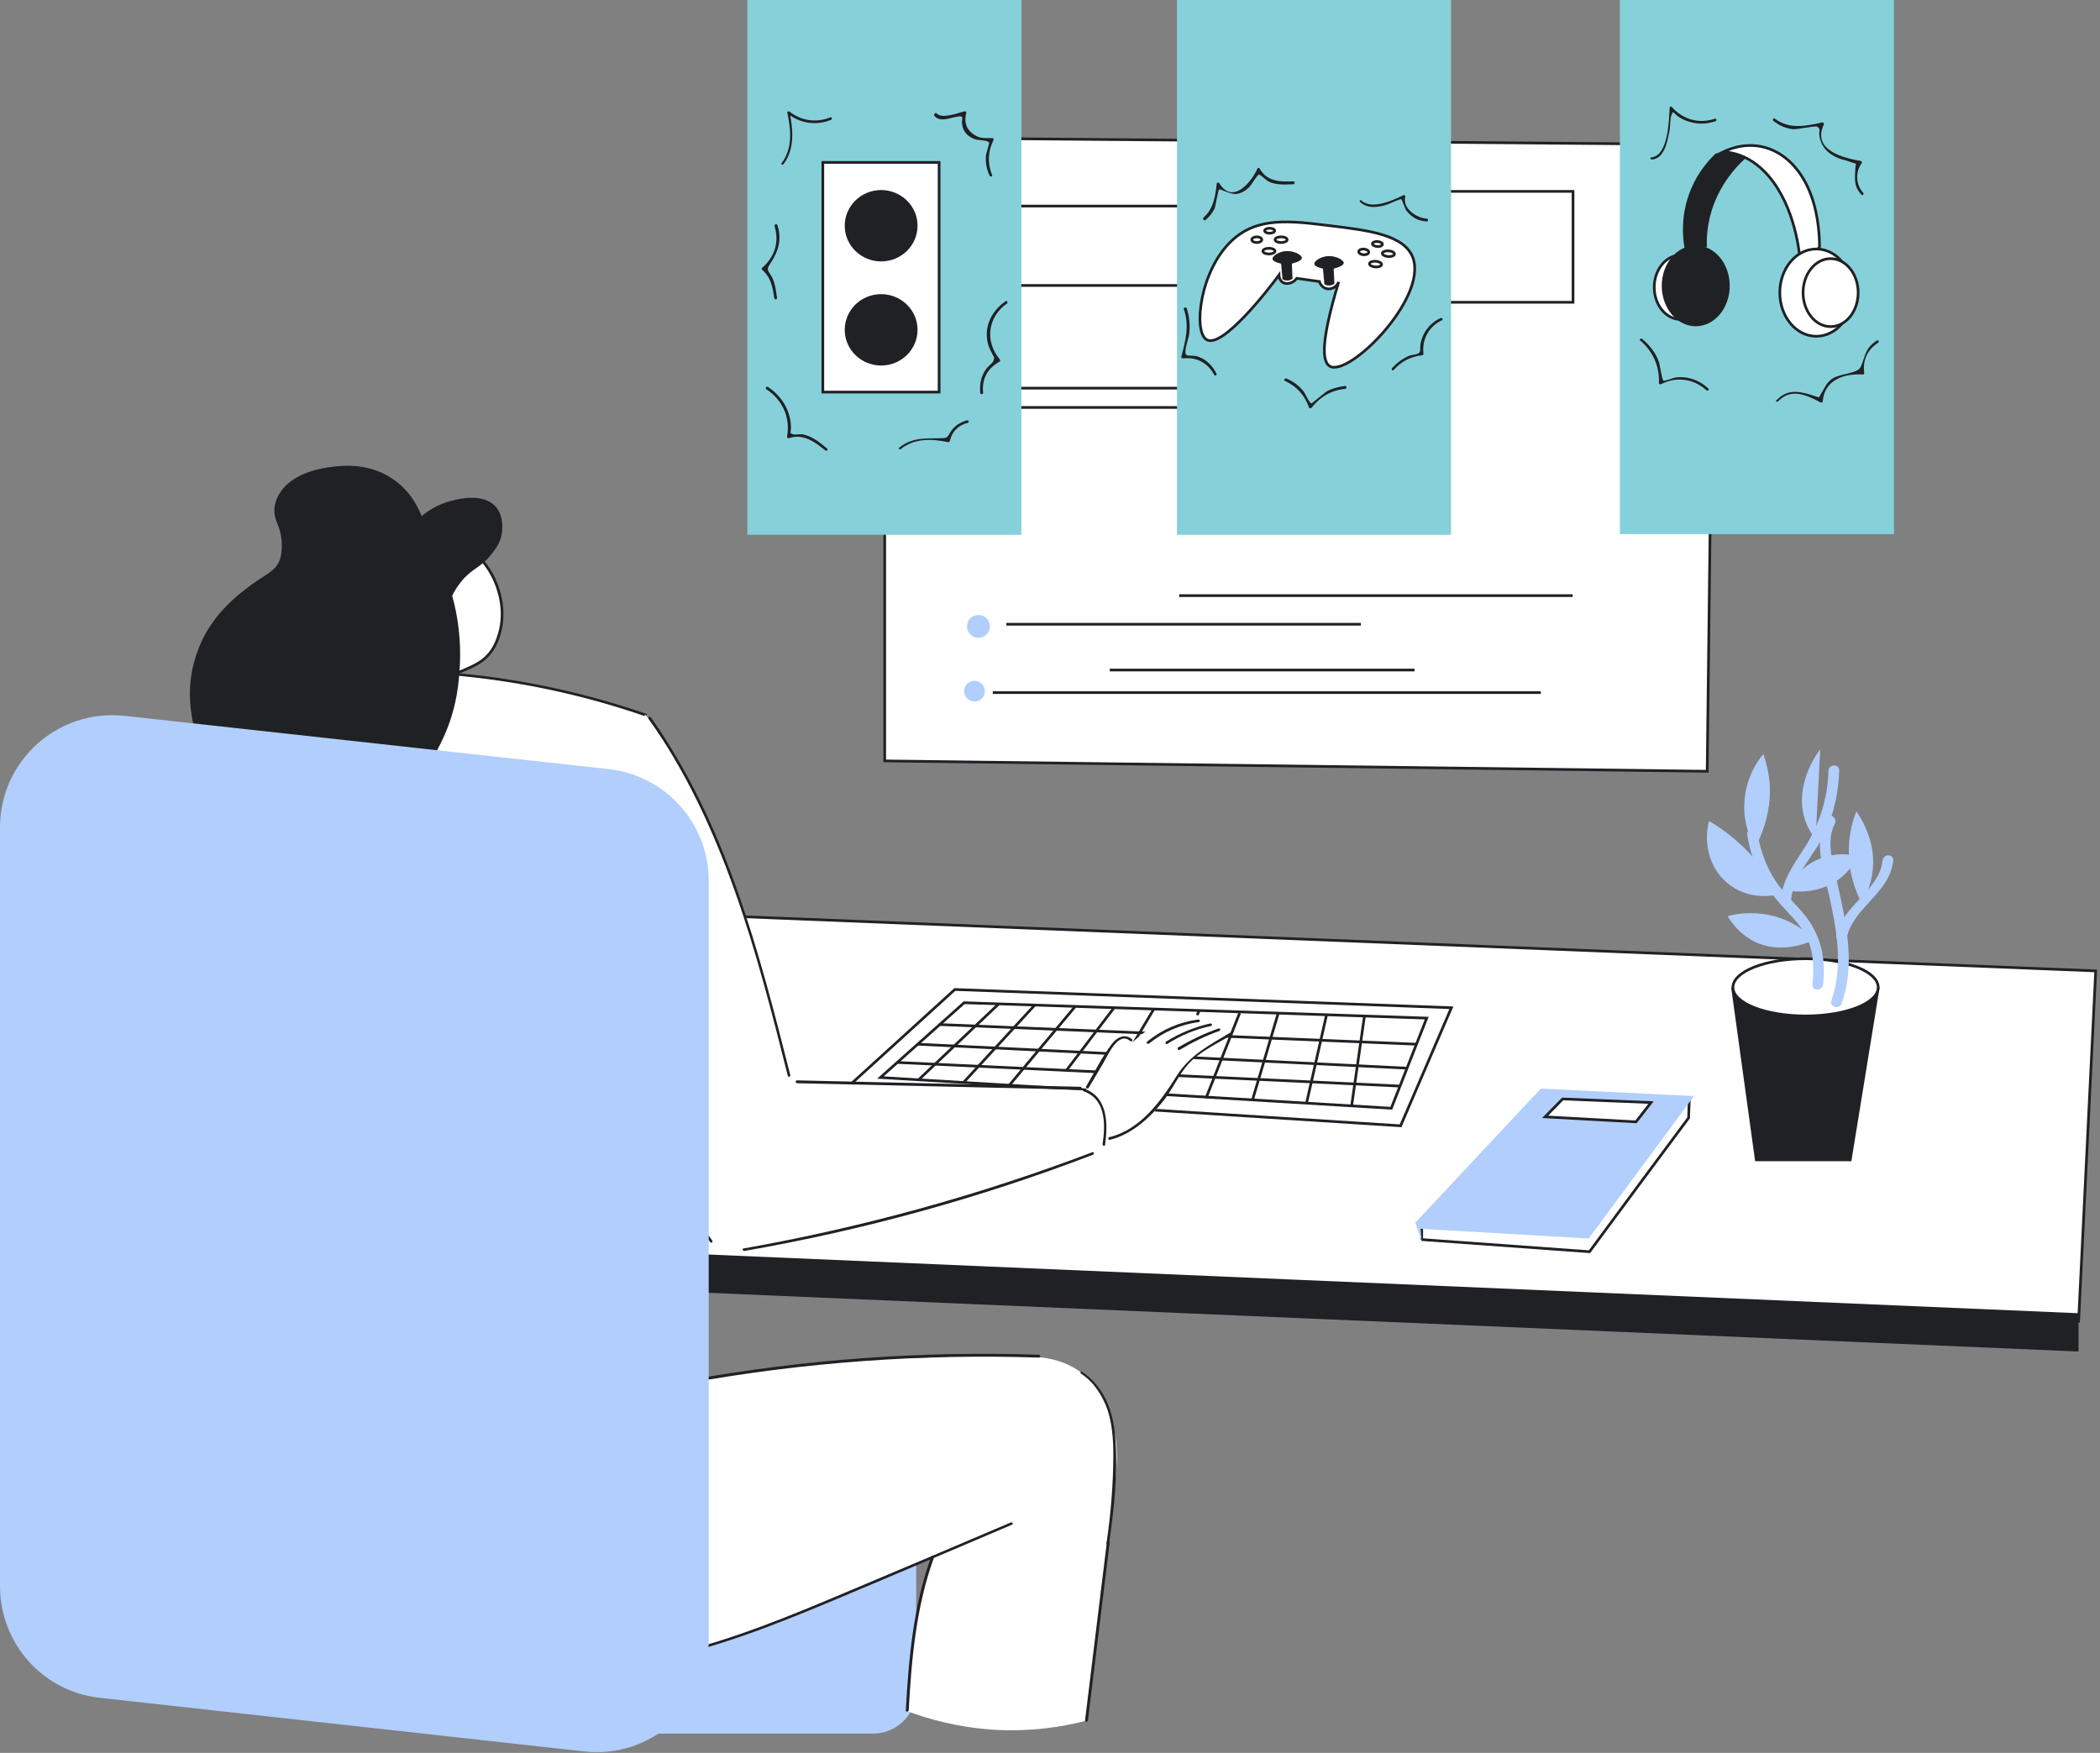 <?xml version="1.0" encoding="UTF-8"?> <svg xmlns="http://www.w3.org/2000/svg" width="587" height="490" viewBox="0 0 587 490" fill="none"><rect x="0" y="0" width="587" height="490" fill="#808080" stroke="none"/> <g clip-path="url(#clip0_106_848)"> <path d="M112 347C113.3 343.6 198.8 255.9 198.8 255.9L585.8 271.4L581 369.7" fill="white"></path> <path d="M112 347C113.3 343.6 198.8 255.9 198.8 255.9L585.8 271.4L581 369.7" stroke="#202124" stroke-width="0.75" stroke-miterlimit="10"></path> <path d="M581 377.8L112 357.7V347L581 367.1V377.8Z" fill="#202124"></path> <path d="M391.5 314.7L235.9 304.8L266.9 276.6L405.7 281.7L391.5 314.7Z" fill="white" stroke="#202124" stroke-width="0.75" stroke-miterlimit="10"></path> <path d="M388.9 309.8L246.1 301.2L269.5 280.3L398.8 284.6L388.9 309.8Z" fill="white" stroke="#202124" stroke-width="0.75" stroke-miterlimit="10"></path> <path d="M250.9 297L391.3 303.6" stroke="#202124" stroke-width="0.75" stroke-miterlimit="10"></path> <path d="M256.6 291.899L393.3 298.599" stroke="#202124" stroke-width="0.75" stroke-miterlimit="10"></path> <path d="M262.7 286.399L396 291.899" stroke="#202124" stroke-width="0.75" stroke-miterlimit="10"></path> <path d="M256.7 301.9L279.1 280.7" stroke="#202124" stroke-width="0.75" stroke-miterlimit="10"></path> <path d="M269.5 302.4L289.2 281" stroke="#202124" stroke-width="0.75" stroke-miterlimit="10"></path> <path d="M282.1 303.399L300.5 281.399" stroke="#202124" stroke-width="0.75" stroke-miterlimit="10"></path> <path d="M298.1 299.2L311.4 281.7" stroke="#202124" stroke-width="0.75" stroke-miterlimit="10"></path> <path d="M311.9 299.9L322.5 282.1" stroke="#202124" stroke-width="0.75" stroke-miterlimit="10"></path> <path d="M327.2 300.299L335.2 282.5" stroke="#202124" stroke-width="0.75" stroke-miterlimit="10"></path> <path d="M337.1 307L346.5 283.2" stroke="#202124" stroke-width="0.75" stroke-miterlimit="10"></path> <path d="M350.1 307.5L357.3 283.2" stroke="#202124" stroke-width="0.75" stroke-miterlimit="10"></path> <path d="M365.2 308.4L370.8 283.7" stroke="#202124" stroke-width="0.75" stroke-miterlimit="10"></path> <path d="M381.4 284L377.8 309.2" stroke="#202124" stroke-width="0.75" stroke-miterlimit="10"></path> <path d="M397.3 346.5L444.3 349.9C453.5 337.4 462.7 325 472 312.5C472.1 310.7 472.1 308.9 472.2 307.1C447.6 318.4 423 329.7 398.4 341.1L397.4 342.6V346.5H397.3Z" fill="white" stroke="#202124" stroke-width="0.75" stroke-miterlimit="10"></path> <path d="M444.1 346.2C428.4 345.3 412.8 344.4 397.1 343.5C397.2 344.6 397.3 345.8 397.4 346.9C396.8 345.2 396.2 343.5 395.6 341.8C407.3 329.3 419 316.8 430.7 304.3C445 305 459.2 305.7 473.5 306.4L444.1 346.2Z" fill="#B1CEFC"></path> <path d="M431.9 312.2L436.8 307.2L461.5 308.2L457.3 313.6L431.9 312.2Z" fill="white" stroke="#202124" stroke-width="0.75" stroke-miterlimit="10"></path> <path d="M517.5 324.6H490.6L483.9 276H525.4L517.5 324.6Z" fill="#202124"></path> <path d="M504.7 284C515.911 284 525 280.418 525 276C525 271.582 515.911 268 504.7 268C493.489 268 484.4 271.582 484.4 276C484.4 280.418 493.489 284 504.7 284Z" fill="white" stroke="#202124" stroke-width="0.75" stroke-miterlimit="10"></path> <path d="M488.4 233.4C489.5 240.5 492.5 246.8 497.2 252.2C499.9 255.4 503.2 258.2 505 262C507 266.2 507.1 270.7 506.6 275.2C506.4 277.1 509.4 277.1 509.6 275.2C510.4 268.2 509.1 261.7 504.7 256.1C502 252.7 498.8 250 496.4 246.4C493.6 242.2 492 237.5 491.2 232.6C491 230.7 488.1 231.5 488.4 233.4Z" fill="#B1CEFC"></path> <path d="M510.3 228.7C507 235.3 509.6 242.8 511.1 249.5C513.3 259.5 515.4 269.7 511.9 279.7C511.3 281.5 514.2 282.3 514.8 280.5C517.4 273.1 517.1 265.5 515.8 257.8C515.1 253.5 514.1 249.3 513.2 245.1C512.1 240.2 510.5 234.9 512.9 230.2C513.7 228.5 511.2 227 510.3 228.7Z" fill="#B1CEFC"></path> <path d="M526.2 240.6C525.3 249 515.1 253 513.3 261.4C512.9 263.3 515.8 264.1 516.2 262.2C518 253.6 528.2 249.8 529.2 240.6C529.4 238.6 526.4 238.6 526.2 240.6Z" fill="#B1CEFC"></path> <path d="M500.6 252C501.1 244.6 507.2 239.1 510.2 232.7C512.7 227.2 513.9 221.4 514.1 215.4C514.2 213.5 511.2 213.5 511.1 215.4C510.9 223.2 508.6 230.4 504.4 237C501.3 241.8 498.1 246.1 497.7 252C497.5 253.9 500.5 253.9 500.6 252Z" fill="#B1CEFC"></path> <path d="M497.2 250C496.1 250.3 489.5 251.7 483.8 247.6C478.4 243.8 475.9 236.6 477.7 229.5C480.5 231.1 483.7 233.4 487 236.5C492.1 241.3 495.2 246.3 497.2 250Z" fill="#B1CEFC"></path> <path d="M490.6 236.9C489.6 235.1 487.2 230.5 487.6 224.2C488 217.1 491.6 212.3 492.9 210.8C493.7 213 494.4 215.9 494.7 219.3C495.1 227.4 492.3 233.8 490.6 236.9Z" fill="#B1CEFC"></path> <path d="M520.4 252.5C521.7 250.3 524.1 245.4 523.5 238.8C522.9 233.3 520.5 229.1 518.9 226.8C517.9 229.3 516.9 232.8 516.8 237.1C516.6 243.8 518.7 249.3 520.4 252.5Z" fill="#B1CEFC"></path> <path d="M507.1 262.7C506.1 263.2 498.1 267.1 490.2 263.1C486.1 261 483.9 257.7 482.9 256.1C485.1 255.5 489.4 254.7 494.6 255.8C501.3 257.2 505.5 261 507.1 262.7Z" fill="#B1CEFC"></path> <path d="M499.5 248.9C500.1 247.7 502.3 243.1 507.6 240.5C513 237.9 518 239 519.3 239.3C518.6 240.9 517.3 243 515.2 244.8C509 250.4 500.9 249.2 499.5 248.9Z" fill="#B1CEFC"></path> <path d="M507.5 234.6C506.3 233.1 505.1 231.1 504.4 228.7C501.6 219.3 507.8 210.8 508.8 209.4C508.4 217.8 507.9 226.2 507.5 234.6Z" fill="#B1CEFC"></path> <path d="M247.3 38.5V212.7L477.2 215.6L479.3 40.4L247.3 38.5Z" fill="white" stroke="#202124" stroke-width="0.75" stroke-miterlimit="10"></path> <path d="M277.5 193.6H430.7" stroke="#202124" stroke-width="0.75" stroke-miterlimit="10"></path> <path d="M310.2 187.3H395.4" stroke="#202124" stroke-width="0.75" stroke-miterlimit="10"></path> <path d="M281.3 174.5H380.4" stroke="#202124" stroke-width="0.75" stroke-miterlimit="10"></path> <path d="M329.6 166.5H439.6" stroke="#202124" stroke-width="0.75" stroke-miterlimit="10"></path> <path d="M273.5 178.3C275.267 178.3 276.7 176.867 276.7 175.1C276.7 173.333 275.267 171.9 273.5 171.9C271.733 171.9 270.3 173.333 270.3 175.1C270.3 176.867 271.733 178.3 273.5 178.3Z" fill="#B1CEFC"></path> <path d="M272.4 196.1C274.002 196.1 275.3 194.801 275.3 193.2C275.3 191.598 274.002 190.3 272.4 190.3C270.798 190.3 269.5 191.598 269.5 193.2C269.5 194.801 270.798 196.1 272.4 196.1Z" fill="#B1CEFC"></path> <path d="M332.3 57.6H266.7V79.8H332.3V57.6Z" stroke="#202124" stroke-width="0.75" stroke-miterlimit="10"></path> <path d="M338.5 108.5H262.5V113.9H338.5V108.5Z" stroke="#202124" stroke-width="0.75" stroke-miterlimit="10"></path> <path d="M439.7 53.5H395.4V84.5H439.7V53.5Z" stroke="#202124" stroke-width="0.75" stroke-miterlimit="10"></path> <path d="M529.4 -0.2H452.8V149.3H529.4V-0.2Z" fill="#86D0DA"></path> <path d="M469.8 89.3C473.887 89.3 477.2 85.27 477.2 80.3C477.2 75.329 473.887 71.3 469.8 71.3C465.713 71.3 462.4 75.329 462.4 80.3C462.4 85.27 465.713 89.3 469.8 89.3Z" fill="white" stroke="#202124" stroke-width="0.75" stroke-miterlimit="10"></path> <path d="M474 91.2C479.247 91.2 483.5 86.14 483.5 79.9C483.5 73.659 479.247 68.6 474 68.6C468.753 68.6 464.5 73.659 464.5 79.9C464.5 86.14 468.753 91.2 474 91.2Z" fill="#202124"></path> <path d="M482.5 42.5C481.5 42.6 480.6 42.8 479.6 42.9C477.7 44.7 474.7 48 472.7 52.8C469.6 60.1 470.4 66.7 470.9 69.5C473 69.4 475 69.3 477.1 69.1C477 66.7 477.2 63.8 478 60.5C480.3 51.3 486.2 45.6 489.1 43.2C486.8 43.1 484.7 42.8 482.5 42.5Z" fill="#202124"></path> <path d="M481.6 42.5C483.1 42.5 490.9 42.8 497.1 53C502.7 62.2 503.3 73.2 503.4 76C505.1 73.7 506.8 71.4 508.6 69C508.6 65.1 508.1 58.3 505.3 52.3C500.5 42 491 38 481.6 42.5Z" fill="white" stroke="#202124" stroke-width="0.75" stroke-miterlimit="10"></path> <path d="M507.7 94C513.333 94 517.9 88.537 517.9 81.8C517.9 75.062 513.333 69.6 507.7 69.6C502.067 69.6 497.5 75.062 497.5 81.8C497.5 88.537 502.067 94 507.7 94Z" fill="white" stroke="#202124" stroke-width="0.75" stroke-miterlimit="10"></path> <path d="M511.7 91.3C515.953 91.3 519.4 87.046 519.4 81.8C519.4 76.553 515.953 72.3 511.7 72.3C507.447 72.3 504 76.553 504 81.8C504 87.046 507.447 91.3 511.7 91.3Z" fill="white" stroke="#202124" stroke-width="0.75" stroke-miterlimit="10"></path> <path d="M461.8 44.6C463.5 44.4 464.5 43.3 465.2 41.8C466 40.2 466.3 38.2 466.7 36.4C466.9 35.3 466.8 32.9 467.3 32C467.8 31 466.9 31.2 467.8 31.5C468.1 31.6 468.7 32.3 469 32.5C470 33.2 471 33.7 472.1 34C474.6 34.8 477 34.7 479.5 33.9C480 33.7 479.8 33 479.3 33.2C474.9 34.7 470.4 33.4 467.3 29.9C467.1 29.6 466.7 29.9 466.7 30.2C466.5 33.5 466.4 43.3 461.7 44C461.1 43.9 461.3 44.6 461.8 44.6Z" fill="#202124"></path> <path d="M495.7 33.8C497.4 35.1 498.9 35.8 501 36.1C502.2 36.3 507.2 35.1 507.9 35.4C509.1 36 508.3 36.7 508.6 38.2C508.8 39.5 509.5 40.9 510.4 41.9C511.4 43 512.8 43.8 514.1 44.3C515.1 44.7 516.1 44.8 517 45.2C519.4 46.1 518.7 45.1 518.6 47.2C518.5 50.1 518.1 52 520.3 54.4C520.6 54.8 521.2 54.2 520.8 53.9C518.7 51.6 518.6 48 520.4 45.6C520.5 45.4 520.4 45.1 520.2 45C515.5 44.2 506.4 42.1 509.8 34.8C509.9 34.5 509.7 34.2 509.4 34.2C504.7 35.3 500.1 36.2 496 33.1C495.7 32.9 495.4 33.5 495.7 33.8Z" fill="#202124"></path> <path d="M458.5 95.2C462.1 98.3 463.9 102.4 463.7 107.1C463.7 107.4 464 107.5 464.3 107.4C468.5 105.2 473.4 105.8 477 109.1C477.4 109.4 477.9 108.9 477.5 108.6C475.8 107 473.9 106 471.6 105.6C470.6 105.4 469.5 105.4 468.5 105.5C467.7 105.6 465.4 106.6 465 106.4C464.5 106.2 464 101.7 463.6 100.9C462.7 98.5 461.1 96.5 459.1 94.8C458.7 94.4 458.1 94.9 458.5 95.2Z" fill="#202124"></path> <path d="M497 112.2C500.7 108.3 505.1 110.5 508.9 112.5C509.2 112.6 509.4 112.5 509.5 112.2C509.9 106.2 515.6 104.3 520.7 104.7C521 104.7 521.1 104.4 521.1 104.2C520.6 100.7 522 97.7 525 95.8C525.4 95.5 525 94.9 524.6 95.2C521.4 97.3 521.5 99.2 520.2 102.4C519.3 104.7 514 104.2 511.7 106.2C510.5 107.2 510.1 108.3 509.3 109.6C508.1 111.4 509.2 111.3 506.3 110.4C502.7 109.3 499.5 108.8 496.7 111.8C496.1 112 496.6 112.5 497 112.2Z" fill="#202124"></path> <path d="M405.6 0H329V149.5H405.6V0Z" fill="#86D0DA"></path> <path d="M344.4 67.2C335.4 75.5 333.5 92.5 337.2 94.9C341.5 97.8 354.8 80.6 357.5 76.9C357.5 77.1 357.6 78.3 358.5 78.9C359.5 79.6 361.4 79.3 362.5 77.8C364.6 78.1 366.7 78.4 368.8 78.7C368.8 78.8 369.3 80.3 370.8 80.7C372.1 81 373.6 80.3 374.2 78.8C369 96 369.7 101 371.6 102.3C376.7 105.8 398.9 83.7 395 72.2C392.7 65.6 382.5 64.4 371.8 63.1C360.5 61.7 351.5 60.6 344.4 67.2Z" fill="white" stroke="#202124" stroke-width="0.75" stroke-miterlimit="10"></path> <path d="M354.9 65.2C355.673 65.2 356.3 64.886 356.3 64.5C356.3 64.113 355.673 63.8 354.9 63.8C354.127 63.8 353.5 64.113 353.5 64.5C353.5 64.886 354.127 65.2 354.9 65.2Z" fill="white" stroke="#202124" stroke-width="0.75" stroke-miterlimit="10"></path> <path d="M351.3 67.8C352.073 67.8 352.7 67.442 352.7 67C352.7 66.558 352.073 66.2 351.3 66.2C350.527 66.2 349.9 66.558 349.9 67C349.9 67.442 350.527 67.8 351.3 67.8Z" fill="white" stroke="#202124" stroke-width="0.75" stroke-miterlimit="10"></path> <path d="M358.1 67.8C359.039 67.8 359.8 67.442 359.8 67C359.8 66.558 359.039 66.2 358.1 66.2C357.161 66.2 356.4 66.558 356.4 67C356.4 67.442 357.161 67.8 358.1 67.8Z" fill="white" stroke="#202124" stroke-width="0.75" stroke-miterlimit="10"></path> <path d="M354.7 71C355.639 71 356.4 70.642 356.4 70.2C356.4 69.758 355.639 69.4 354.7 69.4C353.761 69.4 353 69.758 353 70.2C353 70.642 353.761 71 354.7 71Z" fill="white" stroke="#202124" stroke-width="0.75" stroke-miterlimit="10"></path> <path d="M358.5 78.1C358.7 78.2 359.1 78.4 359.6 78.4C360.4 78.5 361.1 78.1 361.3 77.9C361.2 76.5 361.2 75.1 361.1 73.7C363.4 73.1 363.9 72.5 363.9 72.1C363.9 71.2 361.5 70 359.3 70.2C357.5 70.4 355.6 71.5 355.7 72.4C355.7 72.6 355.9 73.2 358.1 73.7C358.2 75.2 358.4 76.6 358.5 78.1Z" fill="#202124"></path> <path d="M370.2 79.5C370.4 79.6 370.8 79.8 371.3 79.8C372.1 79.9 372.8 79.5 373 79.3C372.9 77.9 372.9 76.5 372.8 75.1C375.1 74.5 375.6 73.9 375.6 73.5C375.6 72.6 373.2 71.4 371 71.6C369.2 71.8 367.3 72.9 367.4 73.8C367.4 74 367.6 74.6 369.8 75.1C369.9 76.6 370.1 78 370.2 79.5Z" fill="#202124"></path> <path d="M386.413 68.31C386.438 67.924 385.833 67.57 385.062 67.519C384.29 67.469 383.644 67.74 383.619 68.126C383.593 68.511 384.198 68.865 384.97 68.916C385.741 68.967 386.387 68.695 386.413 68.31Z" fill="white" stroke="#202124" stroke-width="0.75" stroke-miterlimit="10"></path> <path d="M382.596 70.511C382.625 70.07 382.023 69.671 381.251 69.621C380.48 69.57 379.831 69.886 379.802 70.327C379.773 70.768 380.375 71.166 381.146 71.217C381.918 71.268 382.567 70.952 382.596 70.511Z" fill="white" stroke="#202124" stroke-width="0.75" stroke-miterlimit="10"></path> <path d="M389.786 71.03C389.816 70.589 389.08 70.182 388.143 70.12C387.206 70.058 386.423 70.366 386.394 70.807C386.365 71.248 387.101 71.655 388.038 71.717C388.974 71.778 389.757 71.471 389.786 71.03Z" fill="white" stroke="#202124" stroke-width="0.75" stroke-miterlimit="10"></path> <path d="M386.188 73.94C386.217 73.499 385.482 73.092 384.545 73.03C383.608 72.969 382.825 73.276 382.796 73.717C382.767 74.158 383.503 74.565 384.44 74.627C385.376 74.689 386.159 74.381 386.188 73.94Z" fill="white" stroke="#202124" stroke-width="0.75" stroke-miterlimit="10"></path> <path d="M337 61.5C338.1 60.5 338.9 59.6 339.5 58.3C339.8 57.6 340.5 53 340.8 52.9C341 52.8 344.3 54.5 345.7 54.2C347 54 348 53.4 349 52.5C349.8 51.8 351.3 49 351.9 48.8C352.2 48.7 354.1 50.5 354.5 50.7C356.7 51.8 359.2 51.6 361.5 51.5C362 51.5 362 50.7 361.5 50.7C358 50.8 354.2 50.9 352.1 47.1C352 46.9 351.6 46.8 351.5 47.1C350.1 50.3 344.8 57.6 340.8 51.2C340.6 50.9 340.1 51 340.1 51.4C339.7 54.9 339.2 58.4 336.4 60.8C336.1 61.3 336.6 61.8 337 61.5Z" fill="#202124"></path> <path d="M380.2 56.5C381.6 57.7 383 58 384.9 57.8C386 57.7 387.2 57.4 388.2 57C388.5 56.9 391.5 55.5 391.7 55.7C391.9 55.8 392.7 58.4 393.2 59C394.7 60.8 396.5 61.8 398.8 61.9C399.3 61.9 399.3 61.2 398.8 61.1C396.1 61 392 58.4 392.8 55C392.9 54.7 392.5 54.4 392.2 54.6C389.3 56 383.6 58.7 380.6 56.1C380.3 55.7 379.8 56.2 380.2 56.5Z" fill="#202124"></path> <path d="M359.2 106.5C362.5 108 364.7 110.5 365.9 113.9C366 114.2 366.4 114.2 366.6 114C369 110.9 372.1 109.1 376 108.7C376.5 108.6 376.5 107.9 376 107.9C374.3 108.1 372.7 108.5 371.2 109.2C370.7 109.4 366.6 112.8 366.6 112.8C365.9 112.6 364.9 110 364.3 109.3C363 107.7 361.4 106.6 359.6 105.8C359.1 105.7 358.7 106.3 359.2 106.5Z" fill="#202124"></path> <path d="M402.7 88.9C399.6 90.3 397.4 93.2 397 96.7C396.9 97.5 397.2 98.2 396.6 98.7C396.1 99.1 394.7 99.2 394 99.4C392.1 100.2 390.5 101.4 389.1 102.9C388.8 103.3 389.3 103.8 389.6 103.4C391.7 101 394.3 99.7 397.5 99.3C397.7 99.3 397.9 99.1 397.9 98.9C397.4 94.9 399.4 91.2 403.1 89.5C403.5 89.4 403.1 88.7 402.7 88.9Z" fill="#202124"></path> <path d="M330.9 86.4C332.5 90.9 331.4 95.3 330.2 99.7C330.1 100 330.4 100.2 330.7 100.2C334.4 99.7 337.7 101.5 339.4 104.8C339.6 105.2 340.3 104.9 340 104.4C339.2 102.8 338.1 101.5 336.6 100.5C335.8 100 335 99.7 334.2 99.5C333.6 99.4 331.8 99.5 331.6 99.2C330.8 98.4 332.2 94.7 332.4 93.5C332.7 90.9 332.5 88.6 331.7 86.1C331.4 85.8 330.7 86 330.9 86.4Z" fill="#202124"></path> <path d="M285.5 0H208.9V149.5H285.5V0Z" fill="#86D0DA"></path> <path d="M262.5 45.4H230V109.6H262.5V45.4Z" fill="white" stroke="#202124" stroke-width="0.75" stroke-miterlimit="10"></path> <path d="M246.3 72.7C251.712 72.7 256.1 68.402 256.1 63.1C256.1 57.798 251.712 53.5 246.3 53.5C240.888 53.5 236.5 57.798 236.5 63.1C236.5 68.402 240.888 72.7 246.3 72.7Z" fill="#202124" stroke="#202124" stroke-width="0.75" stroke-miterlimit="10"></path> <path d="M246.3 101.8C251.712 101.8 256.1 97.502 256.1 92.2C256.1 86.898 251.712 82.6 246.3 82.6C240.888 82.6 236.5 86.898 236.5 92.2C236.5 97.502 240.888 101.8 246.3 101.8Z" fill="#202124" stroke="#202124" stroke-width="0.75" stroke-miterlimit="10"></path> <path d="M219 45.9C222.2 41.6 221.7 36.3 220.7 31.3C220.5 31.4 220.3 31.5 220.1 31.7C223.6 34.5 228.1 35.2 232.3 33.5C232.7 33.3 232.5 32.6 232.1 32.8C228.2 34.4 224 33.8 220.7 31.2C220.4 31 220 31.2 220.1 31.6C221.1 36.4 221.6 41.4 218.5 45.6C218.1 45.9 218.7 46.2 219 45.9Z" fill="#202124"></path> <path d="M216.5 63.2C217.9 67.7 216.5 71.9 213 74.9C212.9 75 212.9 75.3 213 75.4C215.5 77.5 216 80.3 216.4 83.3C216.5 83.8 217.2 83.8 217.2 83.3C216.9 81.3 216.7 79.3 215.8 77.5C214.8 75.6 214 75.6 215.3 73.7C217.6 70.2 218.6 67 217.3 62.9C217.1 62.5 216.4 62.7 216.5 63.2Z" fill="#202124"></path> <path d="M214.2 108.8C218.7 111.7 221 116.8 220 122C220 122.3 220.2 122.6 220.5 122.5C224.5 121.1 227.7 123.5 230.7 125.9C231.1 126.2 231.6 125.7 231.2 125.4C229.2 123.7 227 121.9 224.3 121.4C223.5 121.3 222.3 121.6 221.7 121.4C220.5 121 221.1 121.1 221.1 119.4C221 114.8 218.5 110.7 214.7 108.2C214.2 107.9 213.8 108.5 214.2 108.8Z" fill="#202124"></path> <path d="M261.2 32.4C262.8 34.3 265.6 32.9 267.6 32.6C269.6 32.3 268.8 32.9 268.9 34.5C269 35.6 269.4 36.6 270.1 37.4C270.8 38.1 271.6 38.6 272.5 38.9C273.5 39.3 276.1 39.1 276.5 39.9C276.6 40 275.6 43.1 275.6 43.4C275.4 45.4 275.8 47.3 276.6 49.1C276.8 49.5 277.5 49.4 277.3 48.9C276 45.6 276.1 42.4 277.7 39.2C277.8 38.9 277.7 38.6 277.4 38.6C276.2 38.6 274.3 38.7 273.3 38.2C270.4 36.9 269.3 34.5 270.1 31.6C270.2 31.3 269.9 31.1 269.6 31.1C267.7 31.6 263.2 33.4 261.7 31.6C261.4 31.5 260.9 32 261.2 32.4Z" fill="#202124"></path> <path d="M281.1 84.2C276.9 87.1 274.7 91.9 276.4 96.9C276.3 96.7 277.9 100.2 277.9 99.8C277.8 101.7 276.8 101.6 275.7 103.1C274.2 105.1 273.8 107.4 274 109.8C274 110.3 274.8 110.3 274.8 109.8C274.4 105.9 276 103 279.4 101.1C279.6 101 279.6 100.7 279.5 100.5C275.2 95.4 276.1 88.6 281.5 84.8C281.8 84.6 281.5 83.9 281.1 84.2Z" fill="#202124"></path> <path d="M251.8 125.5C255.6 122.5 260.4 122.6 265 123.6C265.2 123.6 265.4 123.5 265.5 123.3C266.1 120.6 267.8 118.9 270.5 118.2C271 118.1 270.8 117.4 270.3 117.5C268.6 118 267.1 118.8 266 120.3C264.8 121.9 265.3 122.5 263 122.5C258.6 122.6 255.1 122.2 251.4 125.1C250.9 125.3 251.4 125.8 251.8 125.5Z" fill="#202124"></path> <path d="M244.1 484.6H120.6C114 484.6 108.6 479.2 108.6 472.6V437.8C108.6 431.2 114 425.8 120.6 425.8H244.1C250.7 425.8 256.1 431.2 256.1 437.8V472.6C256.1 479.2 250.7 484.6 244.1 484.6Z" fill="#B1CEFC"></path> <path d="M85.4 393.3C85.8 395.9 86.3 400.1 87 405.4C89 420.2 89.1 422 90 426.1C92 435.5 93 440.3 96.8 445.3C98.2 447.2 101.7 451.7 107.7 454.3C111.7 456.1 115.4 456.4 120.3 456.8C124.5 457.2 128 457 130.4 456.9C133.7 458.8 138.5 461.1 144.5 463C146.8 463.7 156.2 466.4 169.6 465.7C179.7 465.2 187.4 463.1 192 461.7C218.9 453.7 253.1 438.6 260.6 435.3C259.7 437.6 258.7 440.8 257.7 444.6C257.1 447.1 256.2 450.7 255.4 456.6C254.6 461.9 253.8 469.2 253.5 478.3C259.1 480.4 267.3 482.8 277.4 483.5C288.4 484.2 297.5 482.6 303.6 481C304.4 474.8 305.5 465.8 306.9 454.9C308.2 444.9 309.3 434.9 310.5 424.9C312.3 410.2 313 405.1 310.9 397.8C308.2 388.4 303.4 384.6 302.4 383.8C297.9 380.4 293 379.6 290.4 379.4C281.5 378.7 276 378.5 265 379.2C250.3 380.1 252.8 379.2 241.2 380C233.2 380.6 226.9 381.4 214.8 383C204.2 384.4 198.6 385.3 193.6 386C183.6 387.4 174.5 388.3 150.7 389.9C134 390.9 112 392.2 85.4 393.3Z" fill="white"></path> <path d="M119.5 441.9C130.1 465.9 159.2 468.6 181.9 464.3C199.6 461 216.4 454.3 232.9 447.4C249.6 440.4 266.2 433.3 282.9 426.2C283.3 426 283 425.4 282.5 425.6C267 432.2 251.5 438.8 236 445.3C220.6 451.8 205.1 458.2 188.9 462.1C164.9 467.9 131.9 468.1 120.1 441.6C120 441.1 119.3 441.5 119.5 441.9Z" fill="#202124"></path> <path d="M192.6 386.6C224.9 380.8 257.6 378.4 290.4 379.5C290.9 379.5 290.9 378.8 290.4 378.7C257.5 377.6 224.7 380 192.4 385.8C191.9 386 192.1 386.7 192.6 386.6Z" fill="#202124"></path> <path d="M86.4 397.5C86.4 406.3 87.3 415.1 89.1 423.8C90.6 431.1 92.4 439 96.4 445.4C103.7 457.1 118 457.6 130.4 457.3C130.9 457.3 130.9 456.5 130.4 456.5C117 456.8 102.3 456 95.6 442.3C89 428.9 87.2 412.2 87.2 397.5C87.2 397 86.4 397 86.4 397.5Z" fill="#202124"></path> <path d="M302.2 384C309.8 389.1 311.2 398 311.2 406.5C311.2 414.8 310.5 423.1 309.3 431.4C309.2 431.9 310 432.1 310 431.6C311.4 421.7 312.6 411.4 311.7 401.4C311.1 394.3 308.6 387.6 302.5 383.5C302.2 383.1 301.8 383.7 302.2 384Z" fill="#202124"></path> <path d="M260.3 435.1C255.3 448.9 254 463.5 253.2 478.1C253.2 478.6 253.9 478.6 254 478.1C254.8 463.6 256.1 449 261.1 435.3C261.2 434.9 260.4 434.7 260.3 435.1Z" fill="#202124"></path> <path d="M309.4 431C307.4 447.6 305.3 464.2 303.3 480.9C303.2 481.4 304 481.4 304.1 480.9C306.1 464.3 308.2 447.7 310.2 431C310.2 430.5 309.4 430.5 309.4 431Z" fill="#202124"></path> <path d="M77.5 189.4C74.4 193.3 71.4 197.2 68.3 201.1C66.5 206.4 64.5 213.5 62.8 222C61.5 228.4 59.7 239.2 59.3 254.3C58.6 279.1 62.2 298.7 65.9 319C69.4 338.3 73.5 354 76.5 365.1C79.3 375.6 81.8 384.3 83.8 390.8C85.2 392.3 86.6 393.9 87.9 395.4C90.5 396.4 94.1 397.7 98.6 398.9C104.4 400.4 110.5 401.6 121.9 402.4C130.5 403.1 139.7 403.8 152.3 403.3C163 402.9 176.5 401.6 191.9 398.2C192.1 394.9 192.4 389.8 192.4 383.6C192.4 375.4 192 370.7 191.5 361.1C191.5 361.1 191.1 351.7 190.9 340.3C190.7 327 191.3 319.7 191.9 306.5C192.4 294.2 193.1 276.7 192.6 255.7C192.1 237.3 191 227.9 187.7 217.3C185.4 209.8 182.6 203.8 180.5 199.7C174.9 197.8 167.7 195.5 159.2 193.5C149.4 191.2 136.2 188.7 120.5 187.8C104.2 186.8 89.7 187.7 77.5 189.4Z" fill="white"></path> <path d="M77.5 189.8C112.1 185.3 147.3 188.8 180.3 200.2C180.8 200.4 181 199.6 180.5 199.5C147.4 188.1 112.2 184.6 77.5 189.1C77 189.1 77 189.8 77.5 189.8Z" fill="#202124"></path> <path d="M183.6 204.3C200.4 256.5 187.5 311.6 191.4 365.1C191.4 365.6 192.2 365.6 192.2 365.1C188.3 311.5 201.2 256.4 184.4 204.1C184.2 203.6 183.5 203.8 183.6 204.3Z" fill="#202124"></path> <path d="M68.7 198.6C52.1 246 58.9 296.8 71.5 344.3C71.6 344.8 72.3 344.6 72.2 344.1C59.6 296.8 52.8 246.1 69.4 198.8C69.6 198.3 68.9 198.1 68.7 198.6Z" fill="#202124"></path> <path d="M76.1 365.201C77.3 371.201 78.8 377.101 80.5 382.901C81.7 387.001 82.8 391.801 86.3 394.701C89.8 397.701 94.7 398.501 99 399.401C104.9 400.601 110.8 401.601 116.8 402.301C141.9 405.401 167.3 404.001 192 398.701C192.2 398.701 192.3 398.501 192.3 398.301C193.1 390.401 193 382.501 192 374.601C191.9 374.101 191.2 374.101 191.2 374.601C192 380.601 192.3 386.701 192 392.801C191.9 395.001 192.2 396.901 190 398.301C188.8 399.001 186.7 399.001 185.4 399.201C182.3 399.801 179.2 400.301 176.1 400.801C162.7 402.701 149.2 403.501 135.7 403.001C122.6 402.501 109.4 401.001 96.5 398.101C93.6 397.401 90.5 396.701 87.9 395.001C84 392.401 82.8 387.801 81.5 383.601C79.6 377.501 78.1 371.301 76.8 365.001C76.7 364.501 76 364.701 76.1 365.201Z" fill="#202124"></path> <path d="M303.5 304.7C304.1 303.2 304.4 303.6 306.7 299.6C308.3 296.8 309 295.7 310.4 293.4C311.6 291.4 312.2 290.6 313.3 290.3C314.7 290 316 290.8 316.6 291.3C317.3 290.7 318.3 289.8 319.6 288.8C321.7 287.2 323.9 285.5 326.9 284.4C329.1 283.6 330.4 283.1 332.2 283.2C335.5 283.5 338.1 285.6 340.8 287.8C341.7 288.5 342.4 289.2 342.9 289.7C342.2 290.1 341.2 290.7 339.9 291.5C336.2 293.8 334.3 295 332.6 296.5C331.5 297.5 331.5 297.8 328.1 302.9C324.7 308 323 310.6 321.4 312.1C318.8 314.5 316.4 315.8 314 317C310.4 318.9 308.6 319.8 307.2 319.4C303.3 318.2 301.2 310 303.5 304.7Z" fill="white"></path> <path d="M180.4 199.8C183.8 204.4 188.4 210.9 193 219.3C197.3 227 201.2 235.8 207.3 253.3C211.5 265.5 216.6 281.9 221.2 302.1C232.3 302.4 243.3 302.8 254.4 303.1C270.6 303.6 286.9 304.2 303.1 304.8C304.4 305.4 306.1 306.5 307.4 308.3C311.7 314.1 308.2 321.9 308 322.3C305.5 323.1 301.6 324.2 297 325.6C274 332.7 272.5 333.8 261.3 337.1C247.5 341.2 234.3 343.9 208 349.3C204.9 349.9 202.4 350.4 200.7 350.8C199.4 348.7 197.5 345.6 195.2 341.9C183.2 322.6 181.7 320.9 178.1 314.8C169.9 300.9 165 289.2 162.3 282.6C156.6 268.5 153.7 261.5 152.9 254.8C150 231.3 169.3 210.1 180.4 199.8Z" fill="white"></path> <path d="M181.3 200.9C202.2 230.5 211.5 266 220.2 300.7C220.3 301.2 221 301 220.9 300.5C212.1 265.7 202.9 230.2 181.9 200.5C181.7 200.1 181 200.5 181.3 200.9Z" fill="#202124"></path> <path d="M222.8 302.8C249.2 303.4 275.6 304 302 304.6C302.5 304.6 302.5 303.9 302 303.8C275.6 303.2 249.2 302.6 222.8 302C222.3 302 222.3 302.8 222.8 302.8Z" fill="#202124"></path> <path d="M303 305.1C309.2 307.3 309 314.5 308.2 319.8C308.1 320.3 308.9 320.5 308.9 320C309.7 314.2 309.7 306.7 303.2 304.4C302.7 304.2 302.5 305 303 305.1Z" fill="#202124"></path> <path d="M155.9 267.2C166.3 295.7 180.6 322.6 198.5 347.2C198.8 347.6 199.4 347.2 199.1 346.8C181.2 322.3 166.9 295.5 156.6 267C156.4 266.5 155.7 266.7 155.9 267.2Z" fill="#202124"></path> <path d="M208 349.701C241.3 343.901 273.9 334.9 305.5 322.8C305.9 322.6 305.8 321.9 305.3 322.1C273.7 334.1 241.1 343.1 207.8 349C207.4 349 207.6 349.701 208 349.701Z" fill="#202124"></path> <path d="M304.3 304.1C305.7 301.7 307.1 299.4 308.5 297C309.6 295.1 312.6 288.1 315.9 291C316.3 291.3 316.8 290.8 316.4 290.5C314.4 288.8 312.2 290 310.8 291.8C308 295.5 305.9 299.8 303.6 303.7C303.4 304.2 304.1 304.5 304.3 304.1Z" fill="#202124"></path> <path d="M310.3 318.601C316.4 317.101 321.5 312.401 325.3 307.601C327.8 304.401 329.5 300.401 332.2 297.401C335.4 293.901 340.3 291.701 344.4 289.201C344.8 289.001 344.4 288.301 344 288.601C338.3 292.001 332.7 294.801 329 300.601C324.5 307.801 318.8 315.801 310 317.901C309.6 318.001 309.8 318.801 310.3 318.601Z" fill="#202124"></path> <path d="M321.2 291.7C325.3 288.4 330 286.4 335.1 285.7C335.6 285.6 335.4 284.9 334.9 285C329.6 285.7 324.8 287.8 320.6 291.2C320.3 291.5 320.8 292 321.2 291.7Z" fill="#202124"></path> <path d="M326.3 291.8C330.1 289.4 334.2 287.7 338.5 286.8C339 286.7 338.8 286 338.3 286.1C333.9 287.1 329.7 288.8 325.9 291.2C325.6 291.4 325.9 292.1 326.3 291.8Z" fill="#202124"></path> <path d="M329.7 293.5C333.2 291.4 336.9 289.6 340.8 288.2C341.3 288 341.1 287.3 340.6 287.5C336.6 288.9 332.9 290.7 329.3 292.8C329 293.1 329.3 293.7 329.7 293.5Z" fill="#202124"></path> <path d="M134.8 156.7C135.9 158 137.5 160.2 138.6 163C139.3 164.8 141.5 170.5 139.6 177.1C139.1 178.7 138.3 181.4 135.9 183.7C135.4 184.2 134.1 185.4 130.9 186.8C126.6 188.7 122.4 190.4 119.5 189.1C114.8 186.9 113.9 177.2 116.4 170.4C120.6 159.6 133.5 156.9 134.8 156.7Z" fill="white" stroke="#202124" stroke-width="0.75" stroke-miterlimit="10"></path> <path d="M78.7 137.8C78.2 138.5 77.3 140 77.1 142C76.8 144.6 78 145.9 78.7 148.7C79.4 151.5 79.2 154.4 78.7 156.2C77.5 160.2 74.1 160.8 68.6 165.2C66.4 166.9 61 171.2 57.4 178C56.6 179.6 53.9 184.8 53.5 192.2C53.4 194.2 53.2 200.6 56.2 208C57.4 211.1 61.6 220.8 72.3 226.6C79.6 230.5 86.7 230.8 91 230.5C102.1 229.7 109.4 223.9 112.1 221.6C118.4 216.4 121.3 210.7 122.9 207.5C126.9 199.5 127.7 192.4 128 188.4C128.8 179.4 127.5 171.8 126 166.5C126.5 165.4 127.4 163.8 128.9 162C131.9 158.5 134 158.5 136.9 154.9C138.1 153.4 139.5 151.7 139.9 149.1C140 148.5 140.6 144.6 138.3 141.9C135.1 138.3 128.8 139.7 126.5 140.3C122.2 141.3 119.2 143.6 117.7 144.9C116.9 142.8 115.1 138.5 110.8 135.1C103.8 129.5 95.6 130.5 92.7 130.9C90.9 131.1 82.3 132.2 78.7 137.8Z" fill="#202124" stroke="#202124" stroke-width="0.75" stroke-miterlimit="10"></path> <path d="M163.4 489.6L27.9 474.6C12 472.9 0 459.4 0 443.4V231.3C0 212.6 16.2 198.1 34.8 200.1L170.2 215C186.1 216.8 198.1 230.2 198.1 246.2V458.3C198.2 477.1 182 491.6 163.4 489.6Z" fill="#B1CEFC"></path> </g> <defs> <clipPath id="clip0_106_848"> <rect width="586.2" height="489.8" fill="white"></rect> </clipPath> </defs> </svg> 